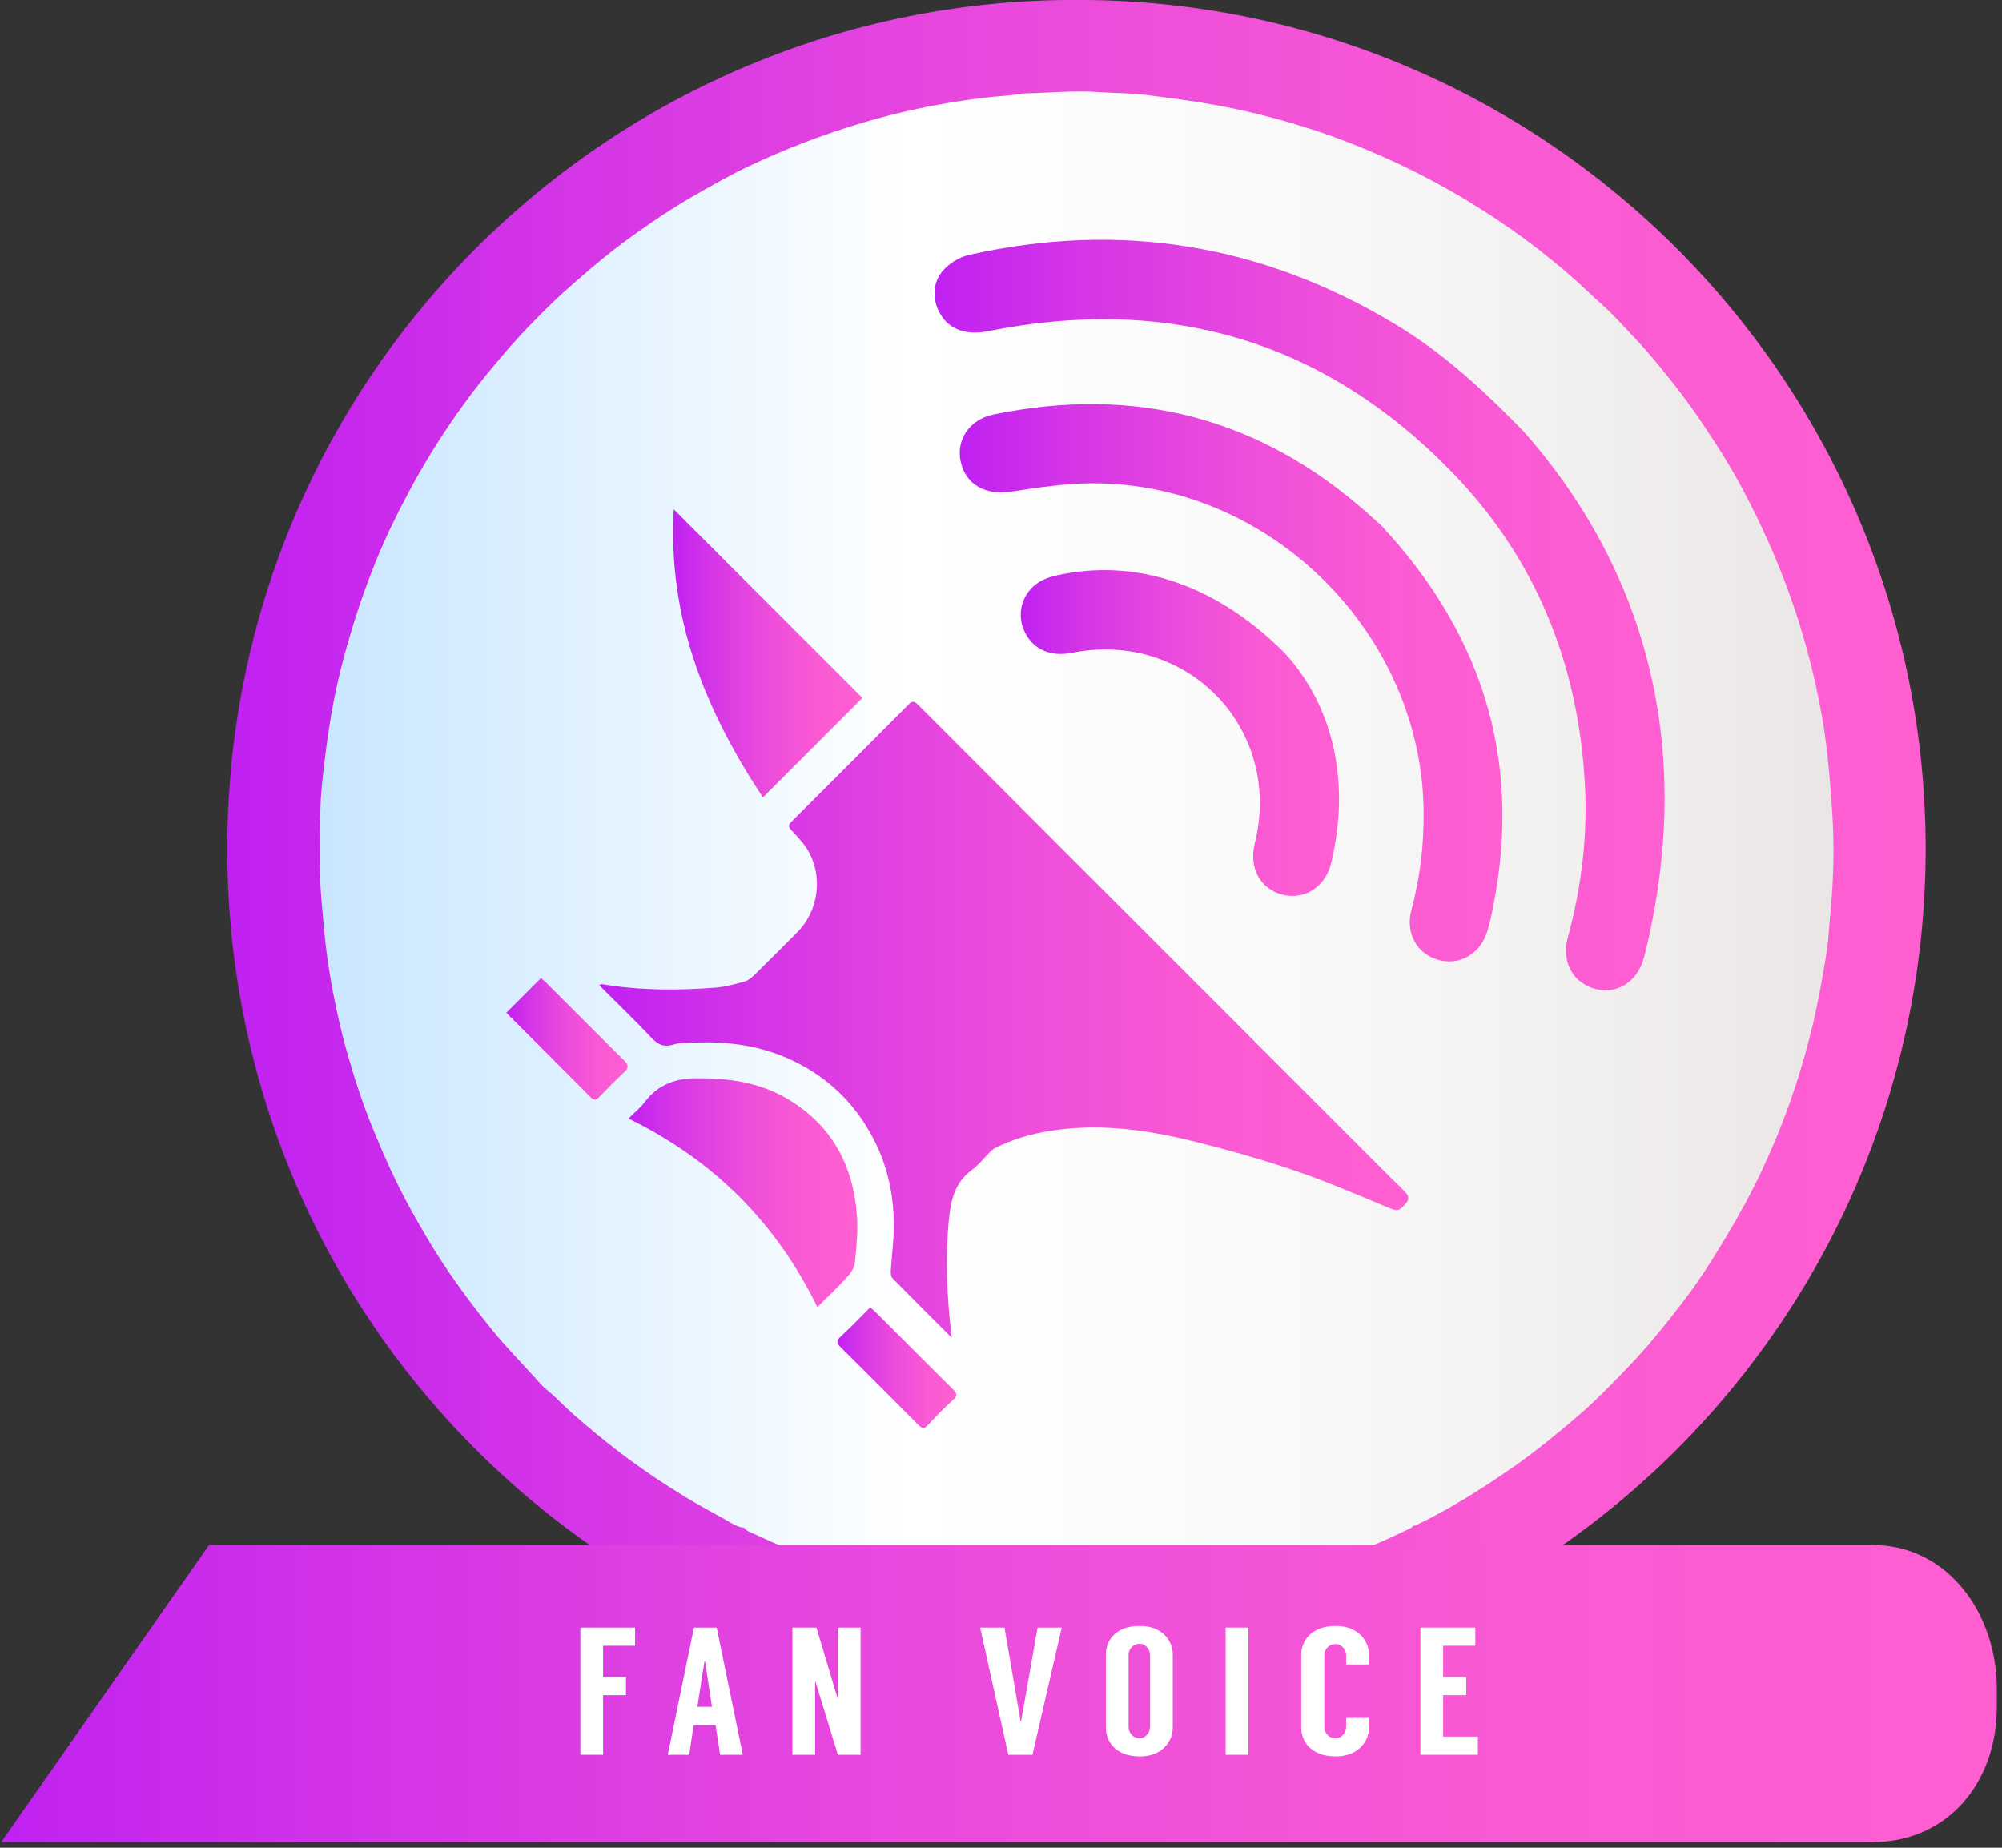 <?xml version="1.0" encoding="utf-8"?>
<!-- Generator: Adobe Illustrator 16.0.0, SVG Export Plug-In . SVG Version: 6.00 Build 0)  -->
<!DOCTYPE svg PUBLIC "-//W3C//DTD SVG 1.1//EN" "http://www.w3.org/Graphics/SVG/1.1/DTD/svg11.dtd">
<svg version="1.1" id="Layer_1" xmlns="http://www.w3.org/2000/svg" xmlns:xlink="http://www.w3.org/1999/xlink" x="0px" y="0px"
	 width="351px" height="324px" viewBox="0 0 351 324" enable-background="new 0 0 351 324" xml:space="preserve">
<rect x="0" y="0" width="351" height="324" fill="#333333" stroke="none"/>
<title>fanvoice-large</title>
<desc>Created with Sketch.</desc>
<g id="Page-1">
	<g id="fanvoice-large" transform="translate(-1, -1)">
		<g id="Group">
			
				<linearGradient id="Oval_1_" gradientUnits="userSpaceOnUse" x1="-254.543" y1="594.181" x2="-253.543" y2="594.181" gradientTransform="matrix(284.859 0 0 -284.859 72558.734 169406.891)">
				<stop  offset="0" style="stop-color:#C4E4FF"/>
				<stop  offset="0.393" style="stop-color:#FFFFFF"/>
				<stop  offset="0.618" style="stop-color:#FAF9F9"/>
				<stop  offset="0.922" style="stop-color:#ECE8E8"/>
				<stop  offset="1" style="stop-color:#E8E2E3"/>
			</linearGradient>
			<circle id="Oval" fill="url(#Oval_1_)" cx="192.197" cy="149.382" r="142.429"/>
			
				<linearGradient id="Shape_11_" gradientUnits="userSpaceOnUse" x1="-254.562" y1="594.216" x2="-253.562" y2="594.216" gradientTransform="matrix(297.763 0 0 -297.733 75840.266 177067.703)">
				<stop  offset="0" style="stop-color:#C021F1"/>
				<stop  offset="0.204" style="stop-color:#D536E6"/>
				<stop  offset="0.494" style="stop-color:#EC4CDB"/>
				<stop  offset="0.766" style="stop-color:#FA5AD3"/>
				<stop  offset="1" style="stop-color:#FF5FD1"/>
			</linearGradient>
			<path id="Shape" fill="url(#Shape_11_)" d="M189.844,0.99c82.145-0.081,148.881,66.877,148.768,149.068
				c-0.111,81.536-66.217,148.895-149.335,148.665C107.089,298.494,40.615,231.85,40.85,149.424
				C41.082,66.661,108.391,0.783,189.844,0.99z M152.936,277.296c2.635,1.003,5.395,1.548,8.134,2.165
				c0.44,0.099,0.882,0.189,1.324,0.289c4.377,0.947,8.807,1.617,13.258,2.087c2.608,0.285,5.233,0.415,7.85,0.577
				c1.118,0.065,2.253-0.132,3.349,0.305c0.415,0.164,0.902,0.091,1.338-0.066c0.346-0.125,0.701-0.173,1.059-0.169
				c2.849,0.03,5.686-0.008,8.527-0.243c1.979-0.16,3.975-0.174,5.947-0.389c4.183-0.442,8.343-1.058,12.459-1.915
				c1.317-0.274,2.697-0.362,3.914-1.034c2.003-0.189,3.904-0.809,5.818-1.365c7.529-2.085,14.785-4.867,21.797-8.296
				c0.364-0.179,0.769-0.3,1.008-0.662c0.18-0.04,0.367-0.06,0.527-0.13c2.826-1.335,5.56-2.854,8.235-4.46
				c3.025-1.806,5.966-3.755,8.862-5.774c3.931-2.741,7.625-5.777,11.262-8.887c2.514-2.153,4.857-4.489,7.157-6.865
				c1.537-1.592,3.087-3.182,4.542-4.855c1.721-1.973,3.379-4.003,4.994-6.057c1.948-2.486,3.868-5.008,5.585-7.655
				c2.537-3.907,4.942-7.888,7.159-11.995c1.855-3.436,3.513-6.949,5.027-10.531c2.059-4.875,3.815-9.871,5.255-14.963
				c0.82-2.904,1.581-5.833,2.188-8.794c0.569-2.78,1.07-5.569,1.536-8.362c0.271-1.601,0.47-3.215,0.592-4.831
				c0.102-1.392,0.23-2.795,0.354-4.182c0.228-2.651,0.39-5.309,0.44-7.965c0.056-2.662,0.01-5.325-0.153-7.999
				c-0.216-3.516-0.473-7.011-0.856-10.513c-0.298-2.777-0.684-5.549-1.197-8.289c-1.075-5.72-2.498-11.364-4.322-16.9
				c-1.434-4.342-3.088-8.596-4.954-12.766c-2.6-5.792-5.521-11.416-8.963-16.747c-2.424-3.76-4.937-7.458-7.729-10.961
				c-2.086-2.614-4.181-5.224-6.477-7.645c-1.895-1.991-3.714-4.059-5.767-5.913c-2.216-1.996-4.341-4.097-6.624-6.024
				c-3.006-2.533-6.084-4.962-9.305-7.218c-7.101-4.977-14.587-9.26-22.521-12.771c-3.644-1.606-7.33-3.093-11.107-4.355
				c-5.909-1.987-11.917-3.579-18.06-4.708c-4.078-0.75-8.176-1.281-12.281-1.794c-2.821-0.354-5.674-0.336-8.508-0.528
				c-4.343-0.298-8.688,0.143-13.029,0.236c-0.091,0.002-0.182,0-0.271,0.016c-2.256,0.429-4.565,0.45-6.843,0.743
				c-2.724,0.351-5.447,0.753-8.143,1.247c-4.343,0.796-8.637,1.83-12.887,3.08c-7.001,2.06-13.786,4.662-20.375,7.79
				c-3.266,1.556-6.412,3.356-9.558,5.16c-3.453,1.985-6.764,4.19-10.004,6.499c-2.755,1.963-5.435,4.032-8.006,6.247
				c-2.119,1.827-4.259,3.641-6.279,5.577c-3.103,2.974-6.089,6.061-8.891,9.339c-1.846,2.164-3.668,4.352-5.387,6.614
				c-4.161,5.479-7.877,11.261-11.132,17.319c-2.103,3.914-4.054,7.904-5.743,12.011c-2.32,5.652-4.225,11.447-5.802,17.348
				c-0.877,3.266-1.602,6.574-2.173,9.902c-0.49,2.838-0.877,5.691-1.216,8.557c-0.32,2.689-0.642,5.391-0.691,8.069
				c-0.09,5.202-0.299,10.411,0.16,15.619c0.247,2.873,0.481,5.741,0.819,8.61c0.322,2.686,0.748,5.355,1.256,8.005
				c0.644,3.358,1.396,6.698,2.324,10.003c1.307,4.664,2.798,9.265,4.626,13.743c1.919,4.693,3.975,9.315,6.426,13.771
				c1.789,3.254,3.641,6.465,5.669,9.567c2.722,4.16,5.702,8.118,8.834,11.991c2.651,3.269,5.644,6.229,8.414,9.387
				c0.68,0.776,1.547,1.383,2.309,2.088c1.228,1.134,2.399,2.329,3.659,3.439c2.586,2.258,5.216,4.449,7.95,6.527
				c3.674,2.795,7.486,5.377,11.426,7.781c2.353,1.439,4.785,2.739,7.196,4.084c1.01,0.562,1.99,1.286,3.222,1.365
				c0.441,0.639,1.171,0.821,1.817,1.124c3.964,1.87,8.012,3.558,12.147,4.995C147.909,275.844,150.363,276.771,152.936,277.296z"/>
			<g id="Shape_1_" transform="translate(89.313, 42.176)">
				
					<linearGradient id="SVGID_1_" gradientUnits="userSpaceOnUse" x1="-343.396" y1="550.731" x2="-342.396" y2="550.731" gradientTransform="matrix(141.834 0 0 -111.502 48721.938 61545.453)">
					<stop  offset="0" style="stop-color:#C021F1"/>
					<stop  offset="0.204" style="stop-color:#D536E6"/>
					<stop  offset="0.494" style="stop-color:#EC4CDB"/>
					<stop  offset="0.766" style="stop-color:#FA5AD3"/>
					<stop  offset="1" style="stop-color:#FF5FD1"/>
				</linearGradient>
				<path fill="url(#SVGID_1_)" d="M158.404,168.246c-0.855-0.992-1.844-1.867-2.773-2.799
					c-27.674-27.674-55.341-55.353-82.997-83.045c-0.605-0.607-0.965-0.738-1.63-0.072c-6.84,6.889-13.708,13.745-20.578,20.596
					c-0.547,0.545-0.522,0.9-0.002,1.455c0.98,1.056,2.007,2.106,2.763,3.319c2.863,4.597,2.09,10.777-1.722,14.593
					c-2.501,2.504-4.984,5.022-7.514,7.494c-0.5,0.489-1.122,0.982-1.775,1.163c-1.649,0.458-3.33,0.924-5.025,1.053
					c-6.656,0.518-13.309,0.511-19.924-0.61c-0.097-0.016-0.218,0.077-0.483,0.182l0.904,0.91c2.729,2.726,5.512,5.394,8.153,8.205
					c1.164,1.242,2.25,1.863,3.982,1.285c0.962-0.323,2.058-0.242,3.094-0.3c6.654-0.372,13.027,0.568,19.014,3.737
					c6.099,3.227,10.514,7.986,13.457,14.159c2.152,4.526,3.065,9.353,3.049,14.327c-0.009,2.568-0.372,5.137-0.53,7.709
					c-0.028,0.448,0.013,1.054,0.284,1.33c3.357,3.432,6.759,6.809,10.403,10.451c-0.875-7.172-1.153-13.984-0.49-20.805
					c0.316-3.275,1.027-6.408,3.962-8.562c1.192-0.877,2.134-2.091,3.198-3.146c0.253-0.251,0.515-0.532,0.827-0.688
					c3.035-1.558,6.269-2.507,9.622-3.05c8.321-1.346,16.518-0.314,24.6,1.654c6.029,1.465,12.033,3.153,17.924,5.129
					c5.403,1.811,10.666,4.059,15.928,6.256c2.692,1.123,2.664,1.283,4.294-0.637C158.634,169.278,158.628,168.506,158.404,168.246"
					/>
				
					<linearGradient id="SVGID_2_" gradientUnits="userSpaceOnUse" x1="-341.073" y1="547.006" x2="-340.073" y2="547.006" gradientTransform="matrix(40.123 0 0 -40.13 13706.557 22119.205)">
					<stop  offset="0" style="stop-color:#C021F1"/>
					<stop  offset="0.204" style="stop-color:#D536E6"/>
					<stop  offset="0.494" style="stop-color:#EC4CDB"/>
					<stop  offset="0.766" style="stop-color:#FA5AD3"/>
					<stop  offset="1" style="stop-color:#FF5FD1"/>
				</linearGradient>
				<path fill="url(#SVGID_2_)" d="M61.573,180.172c0.264-2.641,0.549-5.323,0.373-7.959c-0.59-8.937-4.373-16.097-12.261-20.74
					c-4.944-2.914-10.365-3.627-16.031-3.578c-3.773,0.032-6.708,1.233-8.989,4.236c-0.77,1.015-1.791,1.832-2.787,2.824
					c14.877,7.288,25.845,18.178,33.108,33.067c1.889-1.89,3.691-3.589,5.354-5.413C60.941,181.957,61.488,181.028,61.573,180.172"
					/>
				
					<linearGradient id="SVGID_3_" gradientUnits="userSpaceOnUse" x1="-340.397" y1="548.202" x2="-339.397" y2="548.202" gradientTransform="matrix(33.189 0 0 -50.515 11327.107 27765.916)">
					<stop  offset="0" style="stop-color:#C021F1"/>
					<stop  offset="0.204" style="stop-color:#D536E6"/>
					<stop  offset="0.494" style="stop-color:#EC4CDB"/>
					<stop  offset="0.766" style="stop-color:#FA5AD3"/>
					<stop  offset="1" style="stop-color:#FF5FD1"/>
				</linearGradient>
				<path fill="url(#SVGID_3_)" d="M45.449,98.649c5.957-5.958,11.67-11.671,17.436-17.438
					c-10.958-10.957-21.87-21.869-33.078-33.077C28.755,67.129,35.275,83.325,45.449,98.649"/>
				
					<linearGradient id="SVGID_4_" gradientUnits="userSpaceOnUse" x1="-338.204" y1="541.869" x2="-337.204" y2="541.869" gradientTransform="matrix(21.279 0 0 -21.316 7197.159 11691.374)">
					<stop  offset="0" style="stop-color:#C021F1"/>
					<stop  offset="0.204" style="stop-color:#D536E6"/>
					<stop  offset="0.494" style="stop-color:#EC4CDB"/>
					<stop  offset="0.766" style="stop-color:#FA5AD3"/>
					<stop  offset="1" style="stop-color:#FF5FD1"/>
				</linearGradient>
				<path fill="url(#SVGID_4_)" d="M21.109,144.762c-4.588-4.516-9.12-9.09-13.675-13.635c-0.277-0.276-0.585-0.518-0.904-0.8
					l-6.078,6.085c5.01,5.012,9.918,9.903,14.798,14.823c0.567,0.574,0.939,0.515,1.452-0.008c1.458-1.487,2.906-2.984,4.431-4.405
					C21.954,146.051,21.914,145.549,21.109,144.762"/>
				
					<linearGradient id="SVGID_5_" gradientUnits="userSpaceOnUse" x1="-338.083" y1="541.779" x2="-337.082" y2="541.779" gradientTransform="matrix(20.869 0 0 -21.139 7113.782 11651.296)">
					<stop  offset="0" style="stop-color:#C021F1"/>
					<stop  offset="0.204" style="stop-color:#D536E6"/>
					<stop  offset="0.494" style="stop-color:#EC4CDB"/>
					<stop  offset="0.766" style="stop-color:#FA5AD3"/>
					<stop  offset="1" style="stop-color:#FF5FD1"/>
				</linearGradient>
				<path fill="url(#SVGID_5_)" d="M65.209,188.903c-0.276-0.279-0.594-0.521-0.956-0.843c-1.749,1.749-3.389,3.491-5.15,5.103
					c-0.767,0.697-0.812,1.111-0.087,1.83c4.604,4.564,9.187,9.152,13.749,13.756c0.654,0.66,1.051,0.562,1.645-0.078
					c1.393-1.494,2.798-2.982,4.322-4.328c0.849-0.743,0.827-1.135,0.058-1.895C74.235,197.959,69.737,193.42,65.209,188.903"/>
				
					<linearGradient id="SVGID_6_" gradientUnits="userSpaceOnUse" x1="-343.297" y1="551.05" x2="-342.297" y2="551.05" gradientTransform="matrix(128.004 0 0 -131.607 44018.93 72588.516)">
					<stop  offset="0" style="stop-color:#C021F1"/>
					<stop  offset="0.204" style="stop-color:#D536E6"/>
					<stop  offset="0.494" style="stop-color:#EC4CDB"/>
					<stop  offset="0.766" style="stop-color:#FA5AD3"/>
					<stop  offset="1" style="stop-color:#FF5FD1"/>
				</linearGradient>
				<path fill="url(#SVGID_6_)" d="M178.89,34.562c21.681,24.576,30.071,56.104,21.075,91.991c-1.165,4.65-5.14,6.933-9.175,5.499
					c-3.551-1.265-5.316-4.817-4.242-8.772c2.412-8.881,3.52-17.917,2.998-27.105c-1.163-20.948-8.577-39.374-23.217-54.479
					c-22.474-23.199-49.81-31.127-81.375-24.806c-3.601,0.72-6.524-0.132-8.175-2.637c-1.655-2.506-1.768-5.699,0.25-7.998
					c1.105-1.255,2.83-2.342,4.455-2.707c26.369-5.953,51.197-1.98,74.414,11.878C163.376,19.892,170.027,25.414,178.89,34.562"/>
				
					<linearGradient id="SVGID_7_" gradientUnits="userSpaceOnUse" x1="-342.946" y1="550.436" x2="-341.946" y2="550.436" gradientTransform="matrix(95.153 0 0 -97.727 32712.406 53871.18)">
					<stop  offset="0" style="stop-color:#C021F1"/>
					<stop  offset="0.204" style="stop-color:#D536E6"/>
					<stop  offset="0.494" style="stop-color:#EC4CDB"/>
					<stop  offset="0.766" style="stop-color:#FA5AD3"/>
					<stop  offset="1" style="stop-color:#FF5FD1"/>
				</linearGradient>
				<path fill="url(#SVGID_7_)" d="M153.808,50.915c18.457,19.764,25.156,42.769,19.158,69.287
					c-0.145,0.648-0.332,1.288-0.525,1.926c-1.239,4.006-4.873,6.097-8.674,4.986c-3.709-1.079-5.701-4.751-4.627-8.714
					c1.523-5.639,2.187-11.359,2.146-17.203c-0.251-31.227-26.843-57.724-58.089-57.625c-4.764,0.015-9.553,0.741-14.279,1.465
					c-4.364,0.672-7.853-1.186-8.776-5.156c-0.902-3.877,1.474-7.499,5.732-8.378c24.783-5.116,46.741,0.505,65.699,17.415
					C152.317,49.58,153.062,50.247,153.808,50.915"/>
				
					<linearGradient id="SVGID_8_" gradientUnits="userSpaceOnUse" x1="-341.984" y1="548.736" x2="-340.984" y2="548.736" gradientTransform="matrix(55.802 0 0 -57.13 19174.078 31436.75)">
					<stop  offset="0" style="stop-color:#C021F1"/>
					<stop  offset="0.204" style="stop-color:#D536E6"/>
					<stop  offset="0.494" style="stop-color:#EC4CDB"/>
					<stop  offset="0.766" style="stop-color:#FA5AD3"/>
					<stop  offset="1" style="stop-color:#FF5FD1"/>
				</linearGradient>
				<path fill="url(#SVGID_8_)" d="M136.876,73.285c8.102,8.774,11.773,21.831,8.215,36.822c-1.008,4.222-4.659,6.556-8.501,5.606
					c-3.967-0.98-5.977-4.697-4.899-9.056C136.64,86.651,119.865,69.226,99.58,73.3c-3.865,0.776-7.021-0.739-8.394-4.021
					c-1.281-3.088-0.229-6.548,2.681-8.393c0.879-0.556,1.936-0.908,2.956-1.138C110.323,56.694,124.503,60.902,136.876,73.285"/>
			</g>
			
				<linearGradient id="Shape_12_" gradientUnits="userSpaceOnUse" x1="-254.628" y1="590.519" x2="-253.628" y2="590.519" gradientTransform="matrix(349.871 0 0 -52.099 89088.398 31063.488)">
				<stop  offset="0" style="stop-color:#C021F1"/>
				<stop  offset="0.204" style="stop-color:#D536E6"/>
				<stop  offset="0.494" style="stop-color:#EC4CDB"/>
				<stop  offset="0.766" style="stop-color:#FA5AD3"/>
				<stop  offset="1" style="stop-color:#FF5FD1"/>
			</linearGradient>
			<path id="Shape_2_" fill="url(#Shape_12_)" d="M37.663,271.911h291.621c13.18,0,21.798,11.993,21.798,25.17v3.313
				c0,13.18-8.618,23.615-21.798,23.615H1.209L37.663,271.911z"/>
		</g>
		<g id="Group_1_" transform="translate(101.718, 285.305)">
			<polygon id="Shape_3_" fill="#FFFFFF" points="5.019,4.275 5.019,9.756 9.03,9.756 9.03,12.942 5.019,12.942 5.019,23.392 
				1.032,23.392 1.032,1.09 10.622,1.09 10.622,4.275 			"/>
			<path id="Shape_4_" fill="#FFFFFF" d="M24.738,18.199h-3.856l-0.762,5.193h-3.762L20.947,1.09h3.984l4.587,22.302h-3.982
				L24.738,18.199z M24.103,14.978L22.89,6.984h-0.096l-1.247,7.994H24.103z"/>
			<polygon id="Shape_5_" fill="#FFFFFF" points="50.162,1.089 50.162,23.392 46.18,23.392 42.262,10.617 42.199,10.617 
				42.199,23.392 38.216,23.392 38.216,1.089 42.421,1.089 46.116,13.451 46.18,13.451 46.18,1.089 			"/>
			<polygon id="Shape_6_" fill="#FFFFFF" points="80.298,23.392 76.064,23.392 71.124,1.09 75.392,1.09 78.228,17.595 
				78.292,17.595 81.193,1.09 85.431,1.09 			"/>
			<path id="Shape_7_" fill="#FFFFFF" d="M104.897,5.773v12.871c0,2.294-1.784,5.034-5.766,5.034c-4.402,0-5.96-2.739-5.96-5.034
				V5.773c0-2.297,1.558-4.972,5.96-4.972C103.113,0.801,104.897,3.477,104.897,5.773z M100.913,5.806
				c0-0.67-0.639-1.883-1.782-1.883c-1.405,0-1.979,1.213-1.979,1.818v12.838c0,0.734,0.573,1.913,1.979,1.913
				c1.144,0,1.782-1.243,1.782-1.913V5.806z"/>
			<polygon id="Shape_8_" fill="#FFFFFF" points="118.148,23.392 114.167,23.392 114.167,1.09 118.148,1.09 			"/>
			<path id="Shape_9_" fill="#FFFFFF" d="M135.29,7.557V5.806c0-0.67-0.672-1.82-1.819-1.82c-1.401,0-2.009,1.15-2.009,1.82v12.87
				c0,0.671,0.607,1.817,2.009,1.817c1.147,0,1.819-1.146,1.819-1.817v-1.751h4.011v1.751c0,2.263-1.815,5.003-5.83,5.003
				c-4.396,0-6.052-2.738-6.052-4.968V5.808c0-2.264,1.656-5.006,6.052-5.006c4.015,0,5.83,2.742,5.83,5.006v1.75L135.29,7.557
				L135.29,7.557z"/>
			<polygon id="Shape_10_" fill="#FFFFFF" points="152.3,4.275 152.3,9.756 156.347,9.756 156.347,12.942 152.3,12.942 
				152.3,20.204 158.386,20.204 158.386,23.392 148.316,23.392 148.316,1.089 157.941,1.089 157.941,4.273 152.3,4.273 			"/>
		</g>
	</g>
</g>
<title>free-large</title>
<desc>Created with Sketch.</desc>
</svg>
